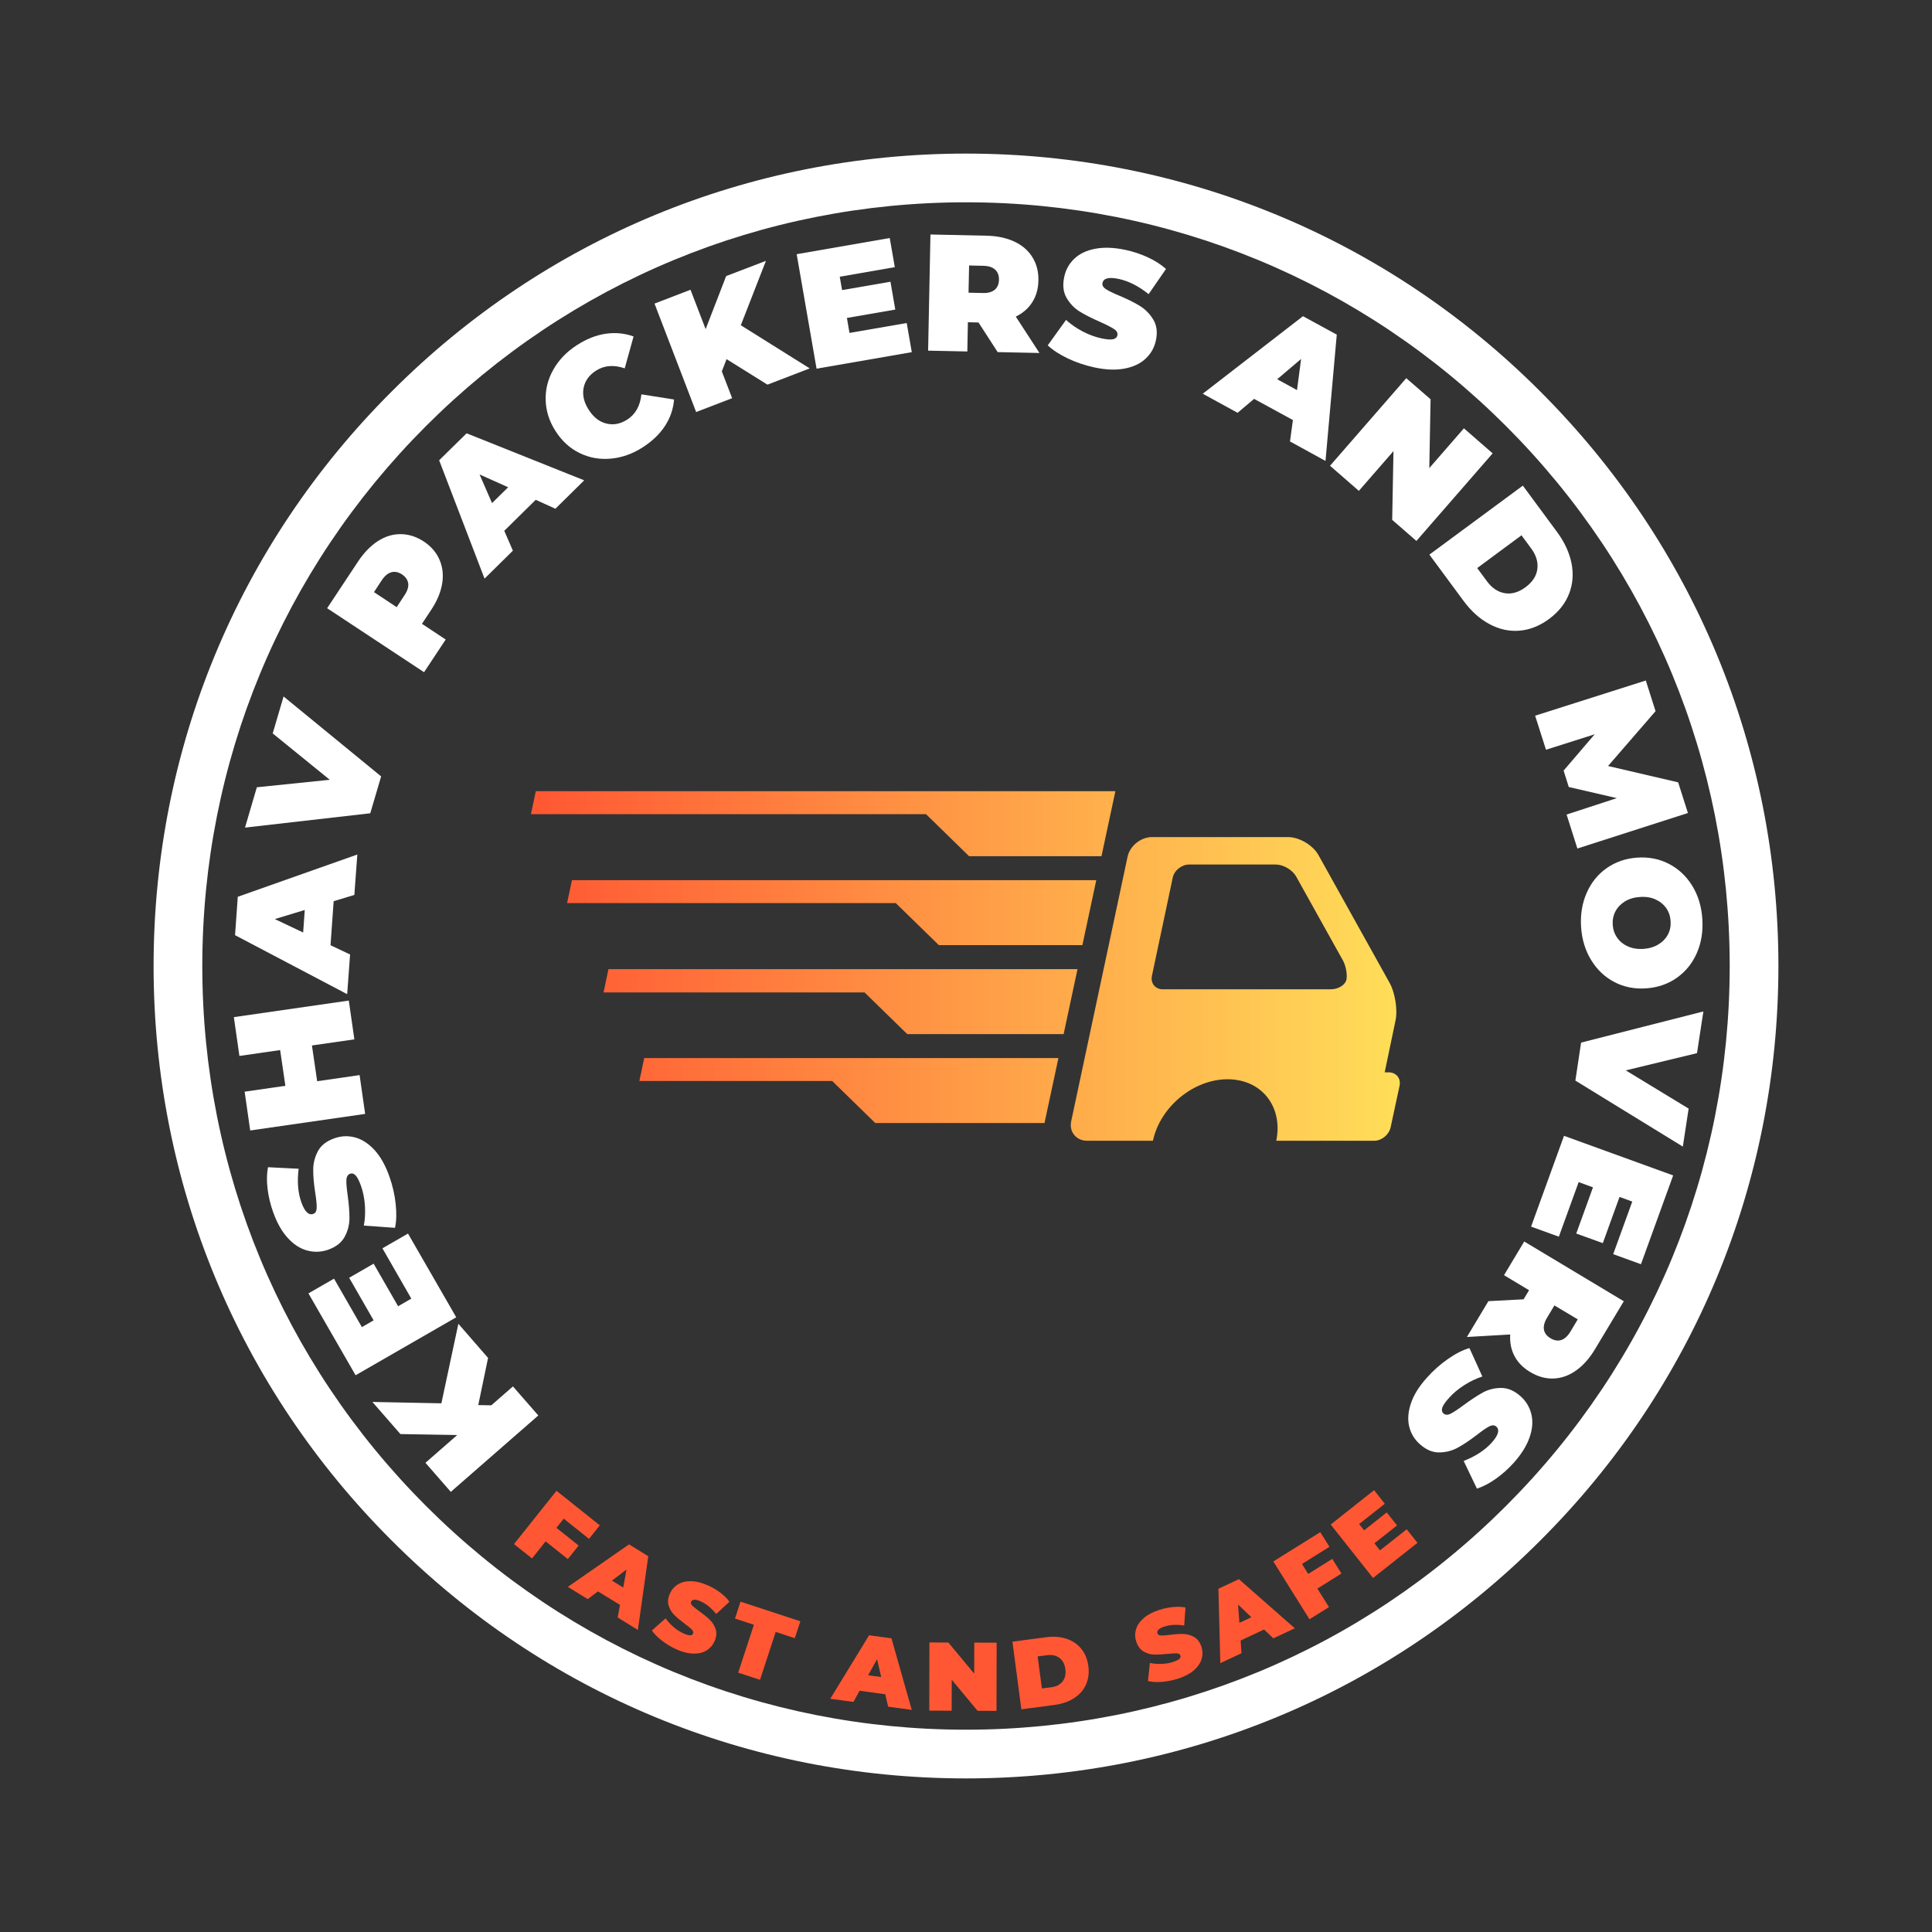 <svg xmlns="http://www.w3.org/2000/svg" xmlns:xlink="http://www.w3.org/1999/xlink" width="500" zoomAndPan="magnify" viewBox="0 0 375 375" height="500" preserveAspectRatio="xMidYMid meet" version="1.0"><rect x="0" y="0" width="375" height="375" fill="#333333" stroke="none"/><defs><g/><clipPath id="3cce82751e"><path d="M 29.812 29.812 L 345.188 29.812 L 345.188 345.188 L 29.812 345.188 Z M 29.812 29.812 " clip-rule="nonzero"/></clipPath><clipPath id="ef26a31156"><path d="M 187.5 345.188 C 145.398 345.188 105.758 328.801 76.008 298.992 C 46.199 269.242 29.812 229.602 29.812 187.5 C 29.812 145.398 46.199 105.758 76.008 76.008 C 105.758 46.199 145.398 29.812 187.5 29.812 C 229.602 29.812 269.242 46.199 298.992 76.008 C 328.801 105.82 345.188 145.398 345.188 187.5 C 345.188 229.602 328.801 269.242 298.992 298.992 C 269.242 328.801 229.602 345.188 187.5 345.188 Z M 187.5 39.266 C 147.922 39.266 110.672 54.707 82.691 82.691 C 54.707 110.672 39.266 147.922 39.266 187.5 C 39.266 227.078 54.707 264.328 82.691 292.309 C 110.672 320.293 147.922 335.734 187.5 335.734 C 227.078 335.734 264.328 320.293 292.309 292.309 C 320.293 264.328 335.734 227.078 335.734 187.5 C 335.734 147.922 320.293 110.672 292.309 82.691 C 264.328 54.707 227.078 39.266 187.5 39.266 Z M 187.5 39.266 " clip-rule="nonzero"/></clipPath><clipPath id="0a9f3f02aa"><path d="M 103.055 153.414 L 271.805 153.414 L 271.805 221.664 L 103.055 221.664 Z M 103.055 153.414 " clip-rule="nonzero"/></clipPath><clipPath id="91cd4d2483"><path d="M 269.508 208.137 L 268.766 208.137 L 270.855 198.156 C 271.328 196.066 270.789 192.762 269.777 190.871 L 255.883 165.918 C 254.805 164.027 252.176 162.477 250.016 162.477 L 223.578 162.477 C 221.418 162.477 219.262 164.23 218.855 166.32 L 207.93 217.578 C 207.457 219.672 208.875 221.422 211.035 221.422 L 223.781 221.422 C 225.195 214.812 231.672 209.484 238.281 209.484 C 244.891 209.484 249.07 214.812 247.723 221.422 L 262.09 221.422 C 262.223 221.422 262.289 221.422 262.426 221.422 C 262.492 221.422 262.629 221.422 262.695 221.422 L 266.742 221.422 C 268.16 221.422 269.574 220.277 269.91 218.859 L 271.664 210.699 C 271.934 209.285 270.992 208.137 269.508 208.137 Z M 261.348 190.129 C 261.145 191.141 259.797 192.02 258.312 192.02 L 225.668 192.02 C 224.254 192.02 223.309 190.871 223.578 189.457 L 227.625 170.367 C 227.895 168.953 229.379 167.805 230.793 167.805 L 247.656 167.805 C 249.07 167.805 250.824 168.816 251.566 170.098 L 260.469 186.082 C 261.211 187.23 261.547 189.051 261.348 190.129 Z M 125.043 205.371 L 205.438 205.371 L 202.738 217.984 L 169.895 217.984 L 161.531 209.824 L 124.098 209.824 Z M 209.145 188.105 L 206.449 200.719 L 176.098 200.719 L 167.801 192.625 L 117.152 192.625 L 118.098 188.105 Z M 173.871 175.293 L 110.07 175.293 L 111.016 170.84 L 212.785 170.84 L 210.09 183.453 L 182.234 183.453 Z M 179.738 158.027 L 103.055 158.027 L 104 153.574 L 216.496 153.574 L 213.797 166.188 L 188.102 166.188 Z M 179.738 158.027 " clip-rule="nonzero"/></clipPath><linearGradient x1="-0" gradientTransform="matrix(0.674, 0, 0, 0.674, 103.056, 103.195)" y1="125" x2="250.209" gradientUnits="userSpaceOnUse" y2="125" id="d490f787ca"><stop stop-opacity="1" stop-color="rgb(100%, 34.099%, 20%)" offset="0"/><stop stop-opacity="1" stop-color="rgb(100%, 34.306%, 20.058%)" offset="0.004"/><stop stop-opacity="1" stop-color="rgb(100%, 34.514%, 20.116%)" offset="0.008"/><stop stop-opacity="1" stop-color="rgb(100%, 34.72%, 20.174%)" offset="0.012"/><stop stop-opacity="1" stop-color="rgb(100%, 34.927%, 20.232%)" offset="0.016"/><stop stop-opacity="1" stop-color="rgb(100%, 35.135%, 20.29%)" offset="0.02"/><stop stop-opacity="1" stop-color="rgb(100%, 35.342%, 20.349%)" offset="0.023"/><stop stop-opacity="1" stop-color="rgb(100%, 35.55%, 20.407%)" offset="0.027"/><stop stop-opacity="1" stop-color="rgb(100%, 35.757%, 20.465%)" offset="0.031"/><stop stop-opacity="1" stop-color="rgb(100%, 35.963%, 20.523%)" offset="0.035"/><stop stop-opacity="1" stop-color="rgb(100%, 36.171%, 20.581%)" offset="0.039"/><stop stop-opacity="1" stop-color="rgb(100%, 36.378%, 20.639%)" offset="0.043"/><stop stop-opacity="1" stop-color="rgb(100%, 36.586%, 20.699%)" offset="0.047"/><stop stop-opacity="1" stop-color="rgb(100%, 36.792%, 20.757%)" offset="0.051"/><stop stop-opacity="1" stop-color="rgb(100%, 37%, 20.815%)" offset="0.055"/><stop stop-opacity="1" stop-color="rgb(100%, 37.207%, 20.872%)" offset="0.059"/><stop stop-opacity="1" stop-color="rgb(100%, 37.415%, 20.932%)" offset="0.062"/><stop stop-opacity="1" stop-color="rgb(100%, 37.622%, 20.99%)" offset="0.066"/><stop stop-opacity="1" stop-color="rgb(100%, 37.83%, 21.048%)" offset="0.07"/><stop stop-opacity="1" stop-color="rgb(100%, 38.036%, 21.106%)" offset="0.074"/><stop stop-opacity="1" stop-color="rgb(100%, 38.243%, 21.164%)" offset="0.078"/><stop stop-opacity="1" stop-color="rgb(100%, 38.451%, 21.222%)" offset="0.082"/><stop stop-opacity="1" stop-color="rgb(100%, 38.658%, 21.281%)" offset="0.086"/><stop stop-opacity="1" stop-color="rgb(100%, 38.864%, 21.339%)" offset="0.09"/><stop stop-opacity="1" stop-color="rgb(100%, 39.072%, 21.397%)" offset="0.094"/><stop stop-opacity="1" stop-color="rgb(100%, 39.279%, 21.455%)" offset="0.098"/><stop stop-opacity="1" stop-color="rgb(100%, 39.487%, 21.513%)" offset="0.102"/><stop stop-opacity="1" stop-color="rgb(100%, 39.693%, 21.571%)" offset="0.105"/><stop stop-opacity="1" stop-color="rgb(100%, 39.9%, 21.631%)" offset="0.109"/><stop stop-opacity="1" stop-color="rgb(100%, 40.108%, 21.689%)" offset="0.113"/><stop stop-opacity="1" stop-color="rgb(100%, 40.315%, 21.747%)" offset="0.117"/><stop stop-opacity="1" stop-color="rgb(100%, 40.523%, 21.805%)" offset="0.121"/><stop stop-opacity="1" stop-color="rgb(100%, 40.73%, 21.863%)" offset="0.125"/><stop stop-opacity="1" stop-color="rgb(100%, 40.936%, 21.921%)" offset="0.129"/><stop stop-opacity="1" stop-color="rgb(100%, 41.144%, 21.98%)" offset="0.133"/><stop stop-opacity="1" stop-color="rgb(100%, 41.351%, 22.038%)" offset="0.137"/><stop stop-opacity="1" stop-color="rgb(100%, 41.559%, 22.096%)" offset="0.141"/><stop stop-opacity="1" stop-color="rgb(100%, 41.765%, 22.154%)" offset="0.145"/><stop stop-opacity="1" stop-color="rgb(100%, 41.972%, 22.212%)" offset="0.148"/><stop stop-opacity="1" stop-color="rgb(100%, 42.18%, 22.27%)" offset="0.152"/><stop stop-opacity="1" stop-color="rgb(100%, 42.387%, 22.33%)" offset="0.156"/><stop stop-opacity="1" stop-color="rgb(100%, 42.595%, 22.388%)" offset="0.16"/><stop stop-opacity="1" stop-color="rgb(100%, 42.802%, 22.446%)" offset="0.164"/><stop stop-opacity="1" stop-color="rgb(100%, 43.008%, 22.504%)" offset="0.168"/><stop stop-opacity="1" stop-color="rgb(100%, 43.216%, 22.562%)" offset="0.172"/><stop stop-opacity="1" stop-color="rgb(100%, 43.423%, 22.62%)" offset="0.176"/><stop stop-opacity="1" stop-color="rgb(100%, 43.631%, 22.679%)" offset="0.18"/><stop stop-opacity="1" stop-color="rgb(100%, 43.837%, 22.737%)" offset="0.184"/><stop stop-opacity="1" stop-color="rgb(100%, 44.044%, 22.795%)" offset="0.188"/><stop stop-opacity="1" stop-color="rgb(100%, 44.252%, 22.853%)" offset="0.191"/><stop stop-opacity="1" stop-color="rgb(100%, 44.46%, 22.911%)" offset="0.195"/><stop stop-opacity="1" stop-color="rgb(100%, 44.667%, 22.969%)" offset="0.199"/><stop stop-opacity="1" stop-color="rgb(100%, 44.875%, 23.029%)" offset="0.203"/><stop stop-opacity="1" stop-color="rgb(100%, 45.081%, 23.087%)" offset="0.207"/><stop stop-opacity="1" stop-color="rgb(100%, 45.288%, 23.145%)" offset="0.211"/><stop stop-opacity="1" stop-color="rgb(100%, 45.496%, 23.203%)" offset="0.215"/><stop stop-opacity="1" stop-color="rgb(100%, 45.703%, 23.262%)" offset="0.219"/><stop stop-opacity="1" stop-color="rgb(100%, 45.909%, 23.32%)" offset="0.223"/><stop stop-opacity="1" stop-color="rgb(100%, 46.117%, 23.378%)" offset="0.227"/><stop stop-opacity="1" stop-color="rgb(100%, 46.324%, 23.436%)" offset="0.23"/><stop stop-opacity="1" stop-color="rgb(100%, 46.532%, 23.494%)" offset="0.234"/><stop stop-opacity="1" stop-color="rgb(100%, 46.738%, 23.552%)" offset="0.238"/><stop stop-opacity="1" stop-color="rgb(100%, 46.945%, 23.611%)" offset="0.242"/><stop stop-opacity="1" stop-color="rgb(100%, 47.153%, 23.669%)" offset="0.246"/><stop stop-opacity="1" stop-color="rgb(100%, 47.36%, 23.727%)" offset="0.25"/><stop stop-opacity="1" stop-color="rgb(100%, 47.568%, 23.785%)" offset="0.254"/><stop stop-opacity="1" stop-color="rgb(100%, 47.775%, 23.843%)" offset="0.258"/><stop stop-opacity="1" stop-color="rgb(100%, 47.981%, 23.901%)" offset="0.262"/><stop stop-opacity="1" stop-color="rgb(100%, 48.189%, 23.961%)" offset="0.266"/><stop stop-opacity="1" stop-color="rgb(100%, 48.396%, 24.019%)" offset="0.27"/><stop stop-opacity="1" stop-color="rgb(100%, 48.604%, 24.077%)" offset="0.273"/><stop stop-opacity="1" stop-color="rgb(100%, 48.81%, 24.135%)" offset="0.277"/><stop stop-opacity="1" stop-color="rgb(100%, 49.017%, 24.193%)" offset="0.281"/><stop stop-opacity="1" stop-color="rgb(100%, 49.225%, 24.251%)" offset="0.285"/><stop stop-opacity="1" stop-color="rgb(100%, 49.432%, 24.31%)" offset="0.289"/><stop stop-opacity="1" stop-color="rgb(100%, 49.64%, 24.368%)" offset="0.293"/><stop stop-opacity="1" stop-color="rgb(100%, 49.847%, 24.426%)" offset="0.297"/><stop stop-opacity="1" stop-color="rgb(100%, 50.053%, 24.484%)" offset="0.301"/><stop stop-opacity="1" stop-color="rgb(100%, 50.261%, 24.542%)" offset="0.305"/><stop stop-opacity="1" stop-color="rgb(100%, 50.468%, 24.6%)" offset="0.309"/><stop stop-opacity="1" stop-color="rgb(100%, 50.676%, 24.66%)" offset="0.312"/><stop stop-opacity="1" stop-color="rgb(100%, 50.882%, 24.718%)" offset="0.316"/><stop stop-opacity="1" stop-color="rgb(100%, 51.089%, 24.776%)" offset="0.32"/><stop stop-opacity="1" stop-color="rgb(100%, 51.297%, 24.834%)" offset="0.324"/><stop stop-opacity="1" stop-color="rgb(100%, 51.505%, 24.892%)" offset="0.328"/><stop stop-opacity="1" stop-color="rgb(100%, 51.712%, 24.95%)" offset="0.332"/><stop stop-opacity="1" stop-color="rgb(100%, 51.92%, 25.009%)" offset="0.336"/><stop stop-opacity="1" stop-color="rgb(100%, 52.126%, 25.067%)" offset="0.34"/><stop stop-opacity="1" stop-color="rgb(100%, 52.333%, 25.125%)" offset="0.344"/><stop stop-opacity="1" stop-color="rgb(100%, 52.541%, 25.183%)" offset="0.348"/><stop stop-opacity="1" stop-color="rgb(100%, 52.748%, 25.243%)" offset="0.352"/><stop stop-opacity="1" stop-color="rgb(100%, 52.954%, 25.301%)" offset="0.355"/><stop stop-opacity="1" stop-color="rgb(100%, 53.162%, 25.359%)" offset="0.359"/><stop stop-opacity="1" stop-color="rgb(100%, 53.369%, 25.417%)" offset="0.363"/><stop stop-opacity="1" stop-color="rgb(100%, 53.577%, 25.475%)" offset="0.367"/><stop stop-opacity="1" stop-color="rgb(100%, 53.783%, 25.533%)" offset="0.371"/><stop stop-opacity="1" stop-color="rgb(100%, 53.99%, 25.592%)" offset="0.375"/><stop stop-opacity="1" stop-color="rgb(100%, 54.198%, 25.65%)" offset="0.379"/><stop stop-opacity="1" stop-color="rgb(100%, 54.405%, 25.708%)" offset="0.383"/><stop stop-opacity="1" stop-color="rgb(100%, 54.613%, 25.766%)" offset="0.387"/><stop stop-opacity="1" stop-color="rgb(100%, 54.82%, 25.824%)" offset="0.391"/><stop stop-opacity="1" stop-color="rgb(100%, 55.026%, 25.882%)" offset="0.395"/><stop stop-opacity="1" stop-color="rgb(100%, 55.234%, 25.941%)" offset="0.398"/><stop stop-opacity="1" stop-color="rgb(100%, 55.441%, 25.999%)" offset="0.402"/><stop stop-opacity="1" stop-color="rgb(100%, 55.649%, 26.057%)" offset="0.406"/><stop stop-opacity="1" stop-color="rgb(100%, 55.855%, 26.115%)" offset="0.41"/><stop stop-opacity="1" stop-color="rgb(100%, 56.062%, 26.173%)" offset="0.414"/><stop stop-opacity="1" stop-color="rgb(100%, 56.27%, 26.231%)" offset="0.418"/><stop stop-opacity="1" stop-color="rgb(100%, 56.477%, 26.291%)" offset="0.422"/><stop stop-opacity="1" stop-color="rgb(100%, 56.685%, 26.349%)" offset="0.426"/><stop stop-opacity="1" stop-color="rgb(100%, 56.892%, 26.407%)" offset="0.43"/><stop stop-opacity="1" stop-color="rgb(100%, 57.098%, 26.465%)" offset="0.434"/><stop stop-opacity="1" stop-color="rgb(100%, 57.306%, 26.523%)" offset="0.438"/><stop stop-opacity="1" stop-color="rgb(100%, 57.513%, 26.581%)" offset="0.441"/><stop stop-opacity="1" stop-color="rgb(100%, 57.721%, 26.64%)" offset="0.445"/><stop stop-opacity="1" stop-color="rgb(100%, 57.927%, 26.698%)" offset="0.449"/><stop stop-opacity="1" stop-color="rgb(100%, 58.134%, 26.756%)" offset="0.453"/><stop stop-opacity="1" stop-color="rgb(100%, 58.342%, 26.814%)" offset="0.457"/><stop stop-opacity="1" stop-color="rgb(100%, 58.55%, 26.872%)" offset="0.461"/><stop stop-opacity="1" stop-color="rgb(100%, 58.755%, 26.93%)" offset="0.465"/><stop stop-opacity="1" stop-color="rgb(100%, 58.963%, 26.99%)" offset="0.469"/><stop stop-opacity="1" stop-color="rgb(100%, 59.171%, 27.048%)" offset="0.473"/><stop stop-opacity="1" stop-color="rgb(100%, 59.378%, 27.106%)" offset="0.477"/><stop stop-opacity="1" stop-color="rgb(100%, 59.586%, 27.164%)" offset="0.48"/><stop stop-opacity="1" stop-color="rgb(100%, 59.793%, 27.223%)" offset="0.484"/><stop stop-opacity="1" stop-color="rgb(100%, 59.999%, 27.281%)" offset="0.488"/><stop stop-opacity="1" stop-color="rgb(100%, 60.207%, 27.339%)" offset="0.492"/><stop stop-opacity="1" stop-color="rgb(100%, 60.414%, 27.397%)" offset="0.496"/><stop stop-opacity="1" stop-color="rgb(100%, 60.622%, 27.455%)" offset="0.5"/><stop stop-opacity="1" stop-color="rgb(100%, 60.828%, 27.513%)" offset="0.504"/><stop stop-opacity="1" stop-color="rgb(100%, 61.035%, 27.573%)" offset="0.508"/><stop stop-opacity="1" stop-color="rgb(100%, 61.243%, 27.631%)" offset="0.512"/><stop stop-opacity="1" stop-color="rgb(100%, 61.45%, 27.689%)" offset="0.516"/><stop stop-opacity="1" stop-color="rgb(100%, 61.658%, 27.747%)" offset="0.52"/><stop stop-opacity="1" stop-color="rgb(100%, 61.865%, 27.805%)" offset="0.523"/><stop stop-opacity="1" stop-color="rgb(100%, 62.071%, 27.863%)" offset="0.527"/><stop stop-opacity="1" stop-color="rgb(100%, 62.279%, 27.922%)" offset="0.531"/><stop stop-opacity="1" stop-color="rgb(100%, 62.486%, 27.98%)" offset="0.535"/><stop stop-opacity="1" stop-color="rgb(100%, 62.694%, 28.038%)" offset="0.539"/><stop stop-opacity="1" stop-color="rgb(100%, 62.9%, 28.096%)" offset="0.543"/><stop stop-opacity="1" stop-color="rgb(100%, 63.107%, 28.154%)" offset="0.547"/><stop stop-opacity="1" stop-color="rgb(100%, 63.315%, 28.212%)" offset="0.551"/><stop stop-opacity="1" stop-color="rgb(100%, 63.522%, 28.271%)" offset="0.555"/><stop stop-opacity="1" stop-color="rgb(100%, 63.73%, 28.329%)" offset="0.559"/><stop stop-opacity="1" stop-color="rgb(100%, 63.937%, 28.387%)" offset="0.562"/><stop stop-opacity="1" stop-color="rgb(100%, 64.143%, 28.445%)" offset="0.566"/><stop stop-opacity="1" stop-color="rgb(100%, 64.351%, 28.503%)" offset="0.57"/><stop stop-opacity="1" stop-color="rgb(100%, 64.558%, 28.561%)" offset="0.574"/><stop stop-opacity="1" stop-color="rgb(100%, 64.766%, 28.621%)" offset="0.578"/><stop stop-opacity="1" stop-color="rgb(100%, 64.972%, 28.679%)" offset="0.582"/><stop stop-opacity="1" stop-color="rgb(100%, 65.179%, 28.737%)" offset="0.586"/><stop stop-opacity="1" stop-color="rgb(100%, 65.387%, 28.795%)" offset="0.59"/><stop stop-opacity="1" stop-color="rgb(100%, 65.594%, 28.853%)" offset="0.594"/><stop stop-opacity="1" stop-color="rgb(100%, 65.8%, 28.911%)" offset="0.598"/><stop stop-opacity="1" stop-color="rgb(100%, 66.008%, 28.97%)" offset="0.602"/><stop stop-opacity="1" stop-color="rgb(100%, 66.216%, 29.028%)" offset="0.605"/><stop stop-opacity="1" stop-color="rgb(100%, 66.423%, 29.086%)" offset="0.609"/><stop stop-opacity="1" stop-color="rgb(100%, 66.631%, 29.144%)" offset="0.613"/><stop stop-opacity="1" stop-color="rgb(100%, 66.838%, 29.202%)" offset="0.617"/><stop stop-opacity="1" stop-color="rgb(100%, 67.044%, 29.26%)" offset="0.621"/><stop stop-opacity="1" stop-color="rgb(100%, 67.252%, 29.32%)" offset="0.625"/><stop stop-opacity="1" stop-color="rgb(100%, 67.459%, 29.378%)" offset="0.629"/><stop stop-opacity="1" stop-color="rgb(100%, 67.667%, 29.436%)" offset="0.633"/><stop stop-opacity="1" stop-color="rgb(100%, 67.873%, 29.494%)" offset="0.637"/><stop stop-opacity="1" stop-color="rgb(100%, 68.08%, 29.553%)" offset="0.641"/><stop stop-opacity="1" stop-color="rgb(100%, 68.288%, 29.611%)" offset="0.645"/><stop stop-opacity="1" stop-color="rgb(100%, 68.495%, 29.669%)" offset="0.648"/><stop stop-opacity="1" stop-color="rgb(100%, 68.703%, 29.727%)" offset="0.652"/><stop stop-opacity="1" stop-color="rgb(100%, 68.91%, 29.785%)" offset="0.656"/><stop stop-opacity="1" stop-color="rgb(100%, 69.116%, 29.843%)" offset="0.66"/><stop stop-opacity="1" stop-color="rgb(100%, 69.324%, 29.903%)" offset="0.664"/><stop stop-opacity="1" stop-color="rgb(100%, 69.531%, 29.961%)" offset="0.668"/><stop stop-opacity="1" stop-color="rgb(100%, 69.739%, 30.019%)" offset="0.672"/><stop stop-opacity="1" stop-color="rgb(100%, 69.945%, 30.077%)" offset="0.676"/><stop stop-opacity="1" stop-color="rgb(100%, 70.152%, 30.135%)" offset="0.68"/><stop stop-opacity="1" stop-color="rgb(100%, 70.36%, 30.193%)" offset="0.684"/><stop stop-opacity="1" stop-color="rgb(100%, 70.567%, 30.252%)" offset="0.688"/><stop stop-opacity="1" stop-color="rgb(100%, 70.773%, 30.31%)" offset="0.691"/><stop stop-opacity="1" stop-color="rgb(100%, 70.981%, 30.368%)" offset="0.695"/><stop stop-opacity="1" stop-color="rgb(100%, 71.188%, 30.426%)" offset="0.699"/><stop stop-opacity="1" stop-color="rgb(100%, 71.396%, 30.484%)" offset="0.703"/><stop stop-opacity="1" stop-color="rgb(100%, 71.603%, 30.542%)" offset="0.707"/><stop stop-opacity="1" stop-color="rgb(100%, 71.811%, 30.602%)" offset="0.711"/><stop stop-opacity="1" stop-color="rgb(100%, 72.017%, 30.659%)" offset="0.715"/><stop stop-opacity="1" stop-color="rgb(100%, 72.224%, 30.717%)" offset="0.719"/><stop stop-opacity="1" stop-color="rgb(100%, 72.432%, 30.775%)" offset="0.723"/><stop stop-opacity="1" stop-color="rgb(100%, 72.639%, 30.833%)" offset="0.727"/><stop stop-opacity="1" stop-color="rgb(100%, 72.845%, 30.891%)" offset="0.73"/><stop stop-opacity="1" stop-color="rgb(100%, 73.053%, 30.951%)" offset="0.734"/><stop stop-opacity="1" stop-color="rgb(100%, 73.26%, 31.009%)" offset="0.738"/><stop stop-opacity="1" stop-color="rgb(100%, 73.468%, 31.067%)" offset="0.742"/><stop stop-opacity="1" stop-color="rgb(100%, 73.676%, 31.125%)" offset="0.746"/><stop stop-opacity="1" stop-color="rgb(100%, 73.883%, 31.183%)" offset="0.75"/><stop stop-opacity="1" stop-color="rgb(100%, 74.089%, 31.241%)" offset="0.754"/><stop stop-opacity="1" stop-color="rgb(100%, 74.297%, 31.3%)" offset="0.758"/><stop stop-opacity="1" stop-color="rgb(100%, 74.504%, 31.358%)" offset="0.762"/><stop stop-opacity="1" stop-color="rgb(100%, 74.712%, 31.416%)" offset="0.766"/><stop stop-opacity="1" stop-color="rgb(100%, 74.918%, 31.474%)" offset="0.77"/><stop stop-opacity="1" stop-color="rgb(100%, 75.125%, 31.534%)" offset="0.773"/><stop stop-opacity="1" stop-color="rgb(100%, 75.333%, 31.592%)" offset="0.777"/><stop stop-opacity="1" stop-color="rgb(100%, 75.54%, 31.65%)" offset="0.781"/><stop stop-opacity="1" stop-color="rgb(100%, 75.748%, 31.708%)" offset="0.785"/><stop stop-opacity="1" stop-color="rgb(100%, 75.955%, 31.766%)" offset="0.789"/><stop stop-opacity="1" stop-color="rgb(100%, 76.161%, 31.824%)" offset="0.793"/><stop stop-opacity="1" stop-color="rgb(100%, 76.369%, 31.883%)" offset="0.797"/><stop stop-opacity="1" stop-color="rgb(100%, 76.576%, 31.941%)" offset="0.801"/><stop stop-opacity="1" stop-color="rgb(100%, 76.784%, 31.999%)" offset="0.805"/><stop stop-opacity="1" stop-color="rgb(100%, 76.99%, 32.057%)" offset="0.809"/><stop stop-opacity="1" stop-color="rgb(100%, 77.197%, 32.115%)" offset="0.812"/><stop stop-opacity="1" stop-color="rgb(100%, 77.405%, 32.173%)" offset="0.816"/><stop stop-opacity="1" stop-color="rgb(100%, 77.612%, 32.233%)" offset="0.82"/><stop stop-opacity="1" stop-color="rgb(100%, 77.818%, 32.291%)" offset="0.824"/><stop stop-opacity="1" stop-color="rgb(100%, 78.026%, 32.349%)" offset="0.828"/><stop stop-opacity="1" stop-color="rgb(100%, 78.233%, 32.407%)" offset="0.832"/><stop stop-opacity="1" stop-color="rgb(100%, 78.441%, 32.465%)" offset="0.836"/><stop stop-opacity="1" stop-color="rgb(100%, 78.648%, 32.523%)" offset="0.84"/><stop stop-opacity="1" stop-color="rgb(100%, 78.856%, 32.582%)" offset="0.844"/><stop stop-opacity="1" stop-color="rgb(100%, 79.062%, 32.64%)" offset="0.848"/><stop stop-opacity="1" stop-color="rgb(100%, 79.269%, 32.698%)" offset="0.852"/><stop stop-opacity="1" stop-color="rgb(100%, 79.477%, 32.756%)" offset="0.855"/><stop stop-opacity="1" stop-color="rgb(100%, 79.684%, 32.814%)" offset="0.859"/><stop stop-opacity="1" stop-color="rgb(100%, 79.89%, 32.872%)" offset="0.863"/><stop stop-opacity="1" stop-color="rgb(100%, 80.098%, 32.932%)" offset="0.867"/><stop stop-opacity="1" stop-color="rgb(100%, 80.305%, 32.99%)" offset="0.871"/><stop stop-opacity="1" stop-color="rgb(100%, 80.513%, 33.047%)" offset="0.875"/><stop stop-opacity="1" stop-color="rgb(100%, 80.721%, 33.105%)" offset="0.879"/><stop stop-opacity="1" stop-color="rgb(100%, 80.928%, 33.163%)" offset="0.883"/><stop stop-opacity="1" stop-color="rgb(100%, 81.134%, 33.221%)" offset="0.887"/><stop stop-opacity="1" stop-color="rgb(100%, 81.342%, 33.281%)" offset="0.891"/><stop stop-opacity="1" stop-color="rgb(100%, 81.549%, 33.339%)" offset="0.895"/><stop stop-opacity="1" stop-color="rgb(100%, 81.757%, 33.397%)" offset="0.898"/><stop stop-opacity="1" stop-color="rgb(100%, 81.963%, 33.455%)" offset="0.902"/><stop stop-opacity="1" stop-color="rgb(100%, 82.17%, 33.514%)" offset="0.906"/><stop stop-opacity="1" stop-color="rgb(100%, 82.378%, 33.572%)" offset="0.91"/><stop stop-opacity="1" stop-color="rgb(100%, 82.585%, 33.63%)" offset="0.914"/><stop stop-opacity="1" stop-color="rgb(100%, 82.793%, 33.688%)" offset="0.918"/><stop stop-opacity="1" stop-color="rgb(100%, 83%, 33.746%)" offset="0.922"/><stop stop-opacity="1" stop-color="rgb(100%, 83.206%, 33.804%)" offset="0.926"/><stop stop-opacity="1" stop-color="rgb(100%, 83.414%, 33.864%)" offset="0.93"/><stop stop-opacity="1" stop-color="rgb(100%, 83.621%, 33.922%)" offset="0.934"/><stop stop-opacity="1" stop-color="rgb(100%, 83.829%, 33.98%)" offset="0.938"/><stop stop-opacity="1" stop-color="rgb(100%, 84.035%, 34.038%)" offset="0.941"/><stop stop-opacity="1" stop-color="rgb(100%, 84.242%, 34.096%)" offset="0.945"/><stop stop-opacity="1" stop-color="rgb(100%, 84.45%, 34.154%)" offset="0.949"/><stop stop-opacity="1" stop-color="rgb(100%, 84.657%, 34.213%)" offset="0.953"/><stop stop-opacity="1" stop-color="rgb(100%, 84.863%, 34.271%)" offset="0.957"/><stop stop-opacity="1" stop-color="rgb(100%, 85.071%, 34.329%)" offset="0.961"/><stop stop-opacity="1" stop-color="rgb(100%, 85.278%, 34.387%)" offset="0.965"/><stop stop-opacity="1" stop-color="rgb(100%, 85.486%, 34.445%)" offset="0.969"/><stop stop-opacity="1" stop-color="rgb(100%, 85.693%, 34.503%)" offset="0.973"/><stop stop-opacity="1" stop-color="rgb(100%, 85.901%, 34.563%)" offset="0.977"/><stop stop-opacity="1" stop-color="rgb(100%, 86.107%, 34.621%)" offset="0.98"/><stop stop-opacity="1" stop-color="rgb(100%, 86.314%, 34.679%)" offset="0.984"/><stop stop-opacity="1" stop-color="rgb(100%, 86.522%, 34.737%)" offset="0.988"/><stop stop-opacity="1" stop-color="rgb(100%, 86.729%, 34.795%)" offset="0.992"/><stop stop-opacity="1" stop-color="rgb(100%, 86.914%, 34.846%)" offset="1"/></linearGradient></defs><g clip-path="url(#3cce82751e)"><g clip-path="url(#ef26a31156)"><path fill="#ffffff" d="M 29.812 29.812 L 345.188 29.812 L 345.188 345.188 L 29.812 345.188 Z M 29.812 29.812 " fill-opacity="1" fill-rule="nonzero"/></g></g><g clip-path="url(#0a9f3f02aa)"><g clip-path="url(#91cd4d2483)"><path fill="url(#d490f787ca)" d="M 103.055 153.574 L 103.055 221.422 L 271.805 221.422 L 271.805 153.574 Z M 103.055 153.574 " fill-rule="nonzero"/></g></g><g fill="#ffffff" fill-opacity="1"><g transform="translate(105.688, 276.117)"><g><path d="M -12.859 -3.391 L -10.328 -3.344 L -6.125 -7.016 L -1.203 -1.375 L -18.188 13.453 L -23.109 7.812 L -16.938 2.422 L -27.969 2.234 L -33.406 -4 L -20.016 -3.734 L -16.719 -19.172 L -10.953 -12.547 Z M -12.859 -3.391 "/></g></g></g><g fill="#ffffff" fill-opacity="1"><g transform="translate(89.46, 257.263)"><g><path d="M -15.234 -14.969 L -10.266 -17.828 L -0.906 -1.578 L -20.438 9.672 L -29.594 -6.219 L -24.625 -9.078 L -19.219 0.328 L -16.938 -0.984 L -21.688 -9.25 L -16.938 -11.984 L -12.188 -3.719 L -9.625 -5.203 Z M -15.234 -14.969 "/></g></g></g><g fill="#ffffff" fill-opacity="1"><g transform="translate(78.499, 238.119)"><g><path d="M -2.938 -9.812 C -2.312 -8.062 -1.898 -6.281 -1.703 -4.469 C -1.504 -2.656 -1.547 -1.098 -1.828 0.203 L -7.875 -0.234 C -7.645 -1.461 -7.578 -2.766 -7.672 -4.141 C -7.766 -5.523 -8.02 -6.797 -8.438 -7.953 C -8.789 -8.941 -9.133 -9.613 -9.469 -9.969 C -9.801 -10.32 -10.16 -10.43 -10.547 -10.297 C -10.992 -10.129 -11.234 -9.727 -11.266 -9.094 C -11.297 -8.469 -11.211 -7.469 -11.016 -6.094 C -10.773 -4.344 -10.66 -2.848 -10.672 -1.609 C -10.68 -0.379 -10.988 0.801 -11.594 1.938 C -12.207 3.07 -13.281 3.91 -14.812 4.453 C -16.145 4.922 -17.492 4.973 -18.859 4.609 C -20.223 4.254 -21.484 3.441 -22.641 2.172 C -23.797 0.91 -24.75 -0.773 -25.5 -2.891 C -26.02 -4.359 -26.375 -5.848 -26.562 -7.359 C -26.75 -8.879 -26.723 -10.281 -26.484 -11.562 L -20.531 -11.266 C -20.844 -8.805 -20.672 -6.645 -20.016 -4.781 C -19.359 -2.938 -18.586 -2.176 -17.703 -2.5 C -17.273 -2.645 -17.051 -3.031 -17.031 -3.656 C -17.008 -4.281 -17.102 -5.266 -17.312 -6.609 C -17.582 -8.328 -17.711 -9.812 -17.703 -11.062 C -17.703 -12.312 -17.406 -13.504 -16.812 -14.641 C -16.219 -15.785 -15.148 -16.629 -13.609 -17.172 C -12.273 -17.648 -10.93 -17.707 -9.578 -17.344 C -8.234 -16.977 -6.977 -16.164 -5.812 -14.906 C -4.656 -13.645 -3.695 -11.945 -2.938 -9.812 Z M -2.938 -9.812 "/></g></g></g><g fill="#ffffff" fill-opacity="1"><g transform="translate(71.141, 218.02)"><g><path d="M -25.75 -20.594 L -3.438 -23.812 L -2.359 -16.281 L -10.594 -15.094 L -9.578 -8.156 L -1.344 -9.344 L -0.266 -1.812 L -22.578 1.406 L -23.656 -6.125 L -15.75 -7.266 L -16.766 -14.203 L -24.672 -13.062 Z M -25.75 -20.594 "/></g></g></g><g fill="#ffffff" fill-opacity="1"><g transform="translate(67.435, 192.36)"><g><path d="M -2.672 -17.438 L -3.281 -8.891 L 0.516 -7.094 L -0.047 0.609 L -21.812 -10.844 L -21.281 -18.297 L 1.922 -26.5 L 1.344 -18.656 Z M -8.281 -15.734 L -14.094 -13.969 L -8.594 -11.359 Z M -8.281 -15.734 "/></g></g></g><g fill="#ffffff" fill-opacity="1"><g transform="translate(69.353, 166.418)"><g><path d="M -14.312 -31.234 L 4.625 -15.719 L 2.516 -8.562 L -21.797 -5.781 L -19.5 -13.609 L -5.344 -15.062 L -16.422 -24.062 Z M -14.312 -31.234 "/></g></g></g><g fill="#ffffff" fill-opacity="1"><g transform="translate(77.295, 141.683)"><g/></g></g><g fill="#ffffff" fill-opacity="1"><g transform="translate(81.309, 132.007)"><g><path d="M -11.812 -23.016 C -10.664 -24.742 -9.379 -26.066 -7.953 -26.984 C -6.535 -27.898 -5.055 -28.348 -3.516 -28.328 C -1.973 -28.316 -0.488 -27.844 0.938 -26.906 C 2.375 -25.957 3.395 -24.773 4 -23.359 C 4.613 -21.953 4.785 -20.41 4.516 -18.734 C 4.242 -17.066 3.535 -15.367 2.391 -13.641 L 0.594 -10.922 L 5.203 -7.875 L 1 -1.531 L -17.812 -13.953 Z M -2.797 -16.469 C -2.223 -17.32 -1.984 -18.094 -2.078 -18.781 C -2.18 -19.469 -2.582 -20.047 -3.281 -20.516 C -3.977 -20.973 -4.66 -21.113 -5.328 -20.938 C -6.004 -20.758 -6.629 -20.242 -7.203 -19.391 L -8.719 -17.078 L -4.312 -14.156 Z M -2.797 -16.469 "/></g></g></g><g fill="#ffffff" fill-opacity="1"><g transform="translate(94.488, 111.887)"><g><path d="M 9.5 -14.875 L 3.391 -8.859 L 5.062 -5 L -0.438 0.422 L -9.25 -22.547 L -3.922 -27.781 L 18.906 -18.656 L 13.312 -13.141 Z M 4.141 -17.312 L -1.406 -19.797 L 1.016 -14.234 Z M 4.141 -17.312 "/></g></g></g><g fill="#ffffff" fill-opacity="1"><g transform="translate(113.117, 93.667)"><g><path d="M 11.641 -6.844 C 9.641 -5.562 7.562 -4.828 5.406 -4.641 C 3.258 -4.453 1.25 -4.816 -0.625 -5.734 C -2.5 -6.648 -4.051 -8.066 -5.281 -9.984 C -6.508 -11.898 -7.148 -13.906 -7.203 -16 C -7.266 -18.102 -6.758 -20.094 -5.688 -21.969 C -4.625 -23.844 -3.094 -25.422 -1.094 -26.703 C 0.75 -27.891 2.602 -28.617 4.469 -28.891 C 6.344 -29.16 8.141 -28.984 9.859 -28.359 L 8.141 -22.172 C 6.016 -22.898 4.156 -22.75 2.562 -21.719 C 1.227 -20.863 0.426 -19.742 0.156 -18.359 C -0.102 -16.984 0.227 -15.57 1.156 -14.125 C 2.082 -12.676 3.227 -11.785 4.594 -11.453 C 5.957 -11.117 7.305 -11.379 8.641 -12.234 C 10.234 -13.266 11.145 -14.895 11.375 -17.125 L 17.719 -16.125 C 17.57 -14.281 16.984 -12.566 15.953 -10.984 C 14.922 -9.41 13.484 -8.031 11.641 -6.844 Z M 11.641 -6.844 "/></g></g></g><g fill="#ffffff" fill-opacity="1"><g transform="translate(133.417, 80.631)"><g><path d="M 7.609 -10.922 L 6.688 -8.547 L 8.688 -3.344 L 1.703 -0.656 L -6.375 -21.703 L 0.609 -24.391 L 3.547 -16.75 L 7.531 -27.047 L 15.25 -30 L 10.375 -17.5 L 23.75 -9.125 L 15.547 -5.969 Z M 7.609 -10.922 "/></g></g></g><g fill="#ffffff" fill-opacity="1"><g transform="translate(156.697, 71.87)"><g><path d="M 19.297 -9.172 L 20.281 -3.516 L 1.797 -0.312 L -2.062 -22.531 L 16 -25.672 L 16.984 -20.016 L 6.297 -18.156 L 6.75 -15.562 L 16.141 -17.188 L 17.078 -11.781 L 7.688 -10.156 L 8.188 -7.25 Z M 19.297 -9.172 "/></g></g></g><g fill="#ffffff" fill-opacity="1"><g transform="translate(178.319, 68.031)"><g><path d="M 11.609 -5.438 L 9.547 -5.484 L 9.438 0.188 L 1.828 0.031 L 2.281 -22.516 L 13.141 -22.281 C 15.223 -22.238 17.031 -21.859 18.562 -21.141 C 20.102 -20.422 21.273 -19.406 22.078 -18.094 C 22.891 -16.789 23.273 -15.285 23.234 -13.578 C 23.203 -11.961 22.805 -10.562 22.047 -9.375 C 21.297 -8.188 20.227 -7.254 18.844 -6.578 L 23.438 0.484 L 15.328 0.312 Z M 15.578 -13.734 C 15.598 -14.566 15.352 -15.219 14.844 -15.688 C 14.344 -16.164 13.578 -16.414 12.547 -16.438 L 9.781 -16.5 L 9.672 -11.219 L 12.438 -11.156 C 13.469 -11.133 14.242 -11.348 14.766 -11.797 C 15.297 -12.242 15.566 -12.891 15.578 -13.734 Z M 15.578 -13.734 "/></g></g></g><g fill="#ffffff" fill-opacity="1"><g transform="translate(202.586, 68.688)"><g><path d="M 9.906 2.641 C 8.07 2.254 6.332 1.672 4.688 0.891 C 3.051 0.109 1.75 -0.738 0.781 -1.656 L 4.328 -6.594 C 5.254 -5.75 6.328 -5.004 7.547 -4.359 C 8.773 -3.723 9.988 -3.273 11.188 -3.016 C 12.219 -2.797 12.973 -2.738 13.453 -2.844 C 13.93 -2.945 14.211 -3.195 14.297 -3.594 C 14.398 -4.062 14.188 -4.469 13.656 -4.812 C 13.133 -5.164 12.242 -5.625 10.984 -6.188 C 9.348 -6.906 8.004 -7.586 6.953 -8.234 C 5.91 -8.891 5.066 -9.773 4.422 -10.891 C 3.785 -12.016 3.641 -13.367 3.984 -14.953 C 4.273 -16.336 4.93 -17.516 5.953 -18.484 C 6.984 -19.453 8.336 -20.094 10.016 -20.406 C 11.703 -20.727 13.645 -20.656 15.844 -20.188 C 17.363 -19.863 18.812 -19.383 20.188 -18.75 C 21.57 -18.113 22.754 -17.359 23.734 -16.484 L 20.359 -11.594 C 18.43 -13.145 16.5 -14.129 14.562 -14.547 C 12.656 -14.953 11.602 -14.691 11.406 -13.766 C 11.312 -13.328 11.523 -12.93 12.047 -12.578 C 12.566 -12.234 13.453 -11.801 14.703 -11.281 C 16.305 -10.613 17.641 -9.945 18.703 -9.281 C 19.766 -8.613 20.625 -7.727 21.281 -6.625 C 21.945 -5.531 22.109 -4.18 21.766 -2.578 C 21.461 -1.191 20.801 -0.023 19.781 0.922 C 18.77 1.879 17.422 2.52 15.734 2.844 C 14.055 3.176 12.113 3.109 9.906 2.641 Z M 9.906 2.641 "/></g></g></g><g fill="#ffffff" fill-opacity="1"><g transform="translate(224.013, 73.728)"><g/></g></g><g fill="#ffffff" fill-opacity="1"><g transform="translate(233.982, 76.718)"><g><path d="M 16.969 4.812 L 9.438 0.703 L 6.234 3.406 L -0.531 -0.297 L 18.922 -15.344 L 25.484 -11.766 L 23.297 12.75 L 16.406 8.969 Z M 17.766 -1 L 18.562 -7.047 L 13.922 -3.109 Z M 17.766 -1 "/></g></g></g><g fill="#ffffff" fill-opacity="1"><g transform="translate(256.784, 89.2)"><g><path d="M 32.938 -1.203 L 18.141 15.797 L 13.438 11.703 L 13.688 -1.641 L 6.969 6.078 L 1.375 1.203 L 16.172 -15.797 L 20.891 -11.703 L 20.641 1.656 L 27.359 -6.062 Z M 32.938 -1.203 "/></g></g></g><g fill="#ffffff" fill-opacity="1"><g transform="translate(276.35, 106.183)"><g><path d="M 19.234 -11.922 L 25.844 -2.969 C 27.332 -0.945 28.281 1.102 28.688 3.188 C 29.094 5.281 28.926 7.254 28.188 9.109 C 27.457 10.973 26.164 12.594 24.312 13.969 C 22.469 15.32 20.547 16.078 18.547 16.234 C 16.555 16.391 14.625 15.961 12.75 14.953 C 10.875 13.953 9.191 12.441 7.703 10.422 L 1.094 1.469 Z M 12.266 6.641 C 13.234 7.953 14.383 8.723 15.719 8.953 C 17.051 9.18 18.395 8.797 19.75 7.797 C 21.113 6.785 21.879 5.609 22.047 4.266 C 22.223 2.922 21.828 1.594 20.859 0.281 L 18.969 -2.281 L 10.375 4.078 Z M 12.266 6.641 "/></g></g></g><g fill="#ffffff" fill-opacity="1"><g transform="translate(291.938, 128.484)"><g/></g></g><g fill="#ffffff" fill-opacity="1"><g transform="translate(297.419, 137.165)"><g><path d="M 6.656 20.938 L 16.406 17.75 L 7.078 15.594 L 6.078 12.406 L 12.109 5.359 L 2.656 8.359 L 0.547 1.75 L 22.031 -5.078 L 23.922 0.875 L 14.703 11.516 L 28.312 14.688 L 30.203 20.641 L 8.75 27.531 Z M 6.656 20.938 "/></g></g></g><g fill="#ffffff" fill-opacity="1"><g transform="translate(306.481, 166.293)"><g><path d="M 0.406 13.656 C 0.25 11.238 0.609 9.031 1.484 7.031 C 2.359 5.031 3.648 3.426 5.359 2.219 C 7.078 1.008 9.055 0.328 11.297 0.172 C 13.555 0.016 15.613 0.422 17.469 1.391 C 19.332 2.359 20.836 3.773 21.984 5.641 C 23.129 7.504 23.781 9.645 23.938 12.062 C 24.102 14.477 23.75 16.688 22.875 18.688 C 22 20.688 20.703 22.289 18.984 23.5 C 17.273 24.707 15.289 25.391 13.031 25.547 C 10.789 25.703 8.738 25.297 6.875 24.328 C 5.02 23.359 3.52 21.941 2.375 20.078 C 1.227 18.211 0.57 16.07 0.406 13.656 Z M 6.547 13.234 C 6.617 14.18 6.91 15.016 7.422 15.734 C 7.93 16.461 8.625 17.02 9.5 17.406 C 10.375 17.801 11.375 17.961 12.5 17.891 C 13.645 17.805 14.625 17.508 15.438 17 C 16.258 16.5 16.875 15.852 17.281 15.062 C 17.688 14.281 17.852 13.414 17.781 12.469 C 17.719 11.52 17.43 10.68 16.922 9.953 C 16.41 9.234 15.719 8.676 14.844 8.281 C 13.969 7.883 12.957 7.727 11.812 7.812 C 10.688 7.883 9.711 8.176 8.891 8.688 C 8.078 9.195 7.469 9.844 7.062 10.625 C 6.656 11.414 6.484 12.285 6.547 13.234 Z M 6.547 13.234 "/></g></g></g><g fill="#ffffff" fill-opacity="1"><g transform="translate(308.232, 193.54)"><g><path d="M 18.406 29.016 L -2.453 16.203 L -1.344 8.828 L 22.391 2.781 L 21.156 10.875 L 7.328 14.219 L 19.531 21.641 Z M 18.406 29.016 "/></g></g></g><g fill="#ffffff" fill-opacity="1"><g transform="translate(304.198, 218.743)"><g><path d="M -1.625 21.297 L -7.016 19.344 L -0.625 1.719 L 20.562 9.406 L 14.312 26.641 L 8.922 24.688 L 12.625 14.484 L 10.156 13.578 L 6.906 22.547 L 1.75 20.688 L 5 11.719 L 2.219 10.703 Z M -1.625 21.297 "/></g></g></g><g fill="#ffffff" fill-opacity="1"><g transform="translate(296.789, 239.414)"><g><path d="M -1.062 12.781 L 0 11.016 L -4.859 8.094 L -0.938 1.562 L 18.391 13.156 L 12.797 22.469 C 11.723 24.258 10.492 25.641 9.109 26.609 C 7.734 27.586 6.273 28.102 4.734 28.156 C 3.203 28.207 1.703 27.789 0.234 26.906 C -1.148 26.082 -2.172 25.047 -2.828 23.797 C -3.484 22.555 -3.758 21.16 -3.656 19.609 L -12.062 20.094 L -7.891 13.141 Z M 4.172 20.344 C 4.891 20.781 5.578 20.895 6.234 20.688 C 6.898 20.477 7.5 19.93 8.031 19.047 L 9.453 16.672 L 4.922 13.969 L 3.5 16.344 C 2.969 17.227 2.766 18.008 2.891 18.688 C 3.016 19.363 3.441 19.914 4.172 20.344 Z M 4.172 20.344 "/></g></g></g><g fill="#ffffff" fill-opacity="1"><g transform="translate(284.159, 260.149)"><g><path d="M -7.219 7.281 C -5.977 5.883 -4.609 4.664 -3.109 3.625 C -1.617 2.582 -0.227 1.879 1.062 1.516 L 3.562 7.031 C 2.375 7.414 1.195 7.977 0.031 8.719 C -1.133 9.469 -2.125 10.301 -2.938 11.219 C -3.645 12 -4.07 12.625 -4.219 13.094 C -4.363 13.562 -4.285 13.93 -3.984 14.203 C -3.629 14.516 -3.164 14.531 -2.594 14.25 C -2.031 13.969 -1.191 13.414 -0.078 12.594 C 1.348 11.539 2.602 10.719 3.688 10.125 C 4.77 9.539 5.953 9.25 7.234 9.25 C 8.523 9.25 9.781 9.789 11 10.875 C 12.051 11.82 12.742 12.977 13.078 14.344 C 13.41 15.719 13.297 17.211 12.734 18.828 C 12.18 20.453 11.156 22.102 9.656 23.781 C 8.613 24.938 7.473 25.957 6.234 26.844 C 5.004 27.727 3.766 28.379 2.516 28.797 L -0.062 23.422 C 2.25 22.516 4.066 21.328 5.391 19.859 C 6.68 18.41 6.973 17.375 6.266 16.75 C 5.93 16.445 5.484 16.43 4.922 16.703 C 4.367 16.984 3.555 17.539 2.484 18.375 C 1.098 19.438 -0.141 20.266 -1.234 20.859 C -2.336 21.453 -3.531 21.754 -4.812 21.766 C -6.102 21.785 -7.359 21.25 -8.578 20.156 C -9.629 19.219 -10.316 18.07 -10.641 16.719 C -10.961 15.363 -10.848 13.867 -10.297 12.234 C -9.754 10.609 -8.727 8.957 -7.219 7.281 Z M -7.219 7.281 "/></g></g></g><g fill="#ff5733" fill-opacity="1"><g transform="translate(98.921, 299.035)"><g><path d="M 10.5 -4.266 L 9.078 -2.484 L 13.391 0.953 L 11.297 3.578 L 6.984 0.141 L 4.344 3.453 L 0.844 0.672 L 9.094 -9.672 L 17.5 -2.969 L 15.406 -0.344 Z M 10.5 -4.266 "/></g></g></g><g fill="#ff5733" fill-opacity="1"><g transform="translate(110.531, 308.2)"><g><path d="M 9.812 3.312 L 5.531 0.688 L 3.547 2.188 L -0.312 -0.188 L 11.562 -8.438 L 15.297 -6.141 L 13.281 8.172 L 9.359 5.75 Z M 10.438 -0.062 L 11.078 -3.562 L 8.25 -1.406 Z M 10.438 -0.062 "/></g></g></g><g fill="#ff5733" fill-opacity="1"><g transform="translate(125.863, 317.335)"><g><path d="M 5.344 2.766 C 4.352 2.305 3.438 1.75 2.594 1.094 C 1.75 0.445 1.109 -0.203 0.672 -0.859 L 3.328 -3.219 C 3.742 -2.625 4.258 -2.062 4.875 -1.531 C 5.488 -1.008 6.125 -0.598 6.781 -0.297 C 7.344 -0.047 7.77 0.078 8.062 0.078 C 8.352 0.086 8.547 -0.016 8.641 -0.234 C 8.766 -0.484 8.695 -0.742 8.438 -1.016 C 8.188 -1.297 7.734 -1.672 7.078 -2.141 C 6.242 -2.766 5.566 -3.332 5.047 -3.844 C 4.523 -4.352 4.148 -4.969 3.922 -5.688 C 3.691 -6.406 3.781 -7.195 4.188 -8.062 C 4.531 -8.82 5.055 -9.41 5.766 -9.828 C 6.473 -10.254 7.328 -10.453 8.328 -10.422 C 9.328 -10.398 10.438 -10.113 11.656 -9.562 C 12.477 -9.188 13.25 -8.727 13.969 -8.188 C 14.688 -7.645 15.27 -7.062 15.719 -6.438 L 13.156 -4.062 C 12.238 -5.195 11.254 -6.004 10.203 -6.484 C 9.16 -6.961 8.52 -6.945 8.281 -6.438 C 8.176 -6.195 8.25 -5.945 8.5 -5.688 C 8.758 -5.438 9.207 -5.078 9.844 -4.609 C 10.688 -4.016 11.367 -3.461 11.891 -2.953 C 12.422 -2.441 12.805 -1.828 13.047 -1.109 C 13.285 -0.391 13.207 0.406 12.812 1.281 C 12.457 2.039 11.93 2.629 11.234 3.047 C 10.535 3.461 9.68 3.656 8.672 3.625 C 7.66 3.602 6.551 3.316 5.344 2.766 Z M 5.344 2.766 "/></g></g></g><g fill="#ff5733" fill-opacity="1"><g transform="translate(139.535, 323.426)"><g><path d="M 6.797 -8.062 L 3.125 -9.266 L 4.203 -12.547 L 15.812 -8.734 L 14.734 -5.453 L 11.031 -6.672 L 7.984 2.625 L 3.75 1.234 Z M 6.797 -8.062 "/></g></g></g><g fill="#ff5733" fill-opacity="1"><g transform="translate(153.619, 327.797)"><g/></g></g><g fill="#ff5733" fill-opacity="1"><g transform="translate(161.516, 329.78)"><g><path d="M 10.312 -0.922 L 5.328 -1.609 L 4.141 0.562 L -0.359 -0.047 L 7.172 -12.375 L 11.516 -11.781 L 15.453 2.109 L 10.875 1.484 Z M 9.531 -4.266 L 8.719 -7.734 L 6.984 -4.609 Z M 9.531 -4.266 "/></g></g></g><g fill="#ff5733" fill-opacity="1"><g transform="translate(179.294, 332.034)"><g><path d="M 14.156 -13.188 L 14.125 0.047 L 10.453 0.031 L 5.438 -6 L 5.422 0.016 L 1.078 0 L 1.109 -13.234 L 4.781 -13.219 L 9.797 -7.188 L 9.812 -13.203 Z M 14.156 -13.188 "/></g></g></g><g fill="#ff5733" fill-opacity="1"><g transform="translate(197.186, 331.917)"><g><path d="M -0.672 -13.266 L 5.797 -14.125 C 7.266 -14.32 8.594 -14.227 9.781 -13.844 C 10.969 -13.457 11.93 -12.812 12.672 -11.906 C 13.422 -11 13.883 -9.879 14.062 -8.547 C 14.238 -7.203 14.082 -5.992 13.594 -4.922 C 13.113 -3.859 12.348 -2.988 11.297 -2.312 C 10.254 -1.633 9 -1.195 7.531 -1 L 1.062 -0.141 Z M 6.891 -4.422 C 7.836 -4.547 8.555 -4.914 9.047 -5.531 C 9.547 -6.156 9.727 -6.961 9.594 -7.953 C 9.469 -8.93 9.082 -9.656 8.438 -10.125 C 7.801 -10.594 7.008 -10.766 6.062 -10.641 L 4.219 -10.406 L 5.047 -4.188 Z M 6.891 -4.422 "/></g></g></g><g fill="#ff5733" fill-opacity="1"><g transform="translate(215.045, 329.181)"><g/></g></g><g fill="#ff5733" fill-opacity="1"><g transform="translate(222.913, 327.386)"><g><path d="M 5.812 -1.578 C 4.77 -1.242 3.711 -1.031 2.641 -0.938 C 1.578 -0.852 0.664 -0.906 -0.094 -1.094 L 0.281 -4.609 C 0.977 -4.461 1.734 -4.398 2.547 -4.422 C 3.359 -4.453 4.109 -4.582 4.797 -4.812 C 5.379 -5 5.781 -5.191 6 -5.391 C 6.219 -5.586 6.285 -5.801 6.203 -6.031 C 6.117 -6.301 5.891 -6.445 5.516 -6.469 C 5.148 -6.488 4.566 -6.457 3.766 -6.375 C 2.723 -6.27 1.836 -6.223 1.109 -6.234 C 0.391 -6.254 -0.289 -6.453 -0.938 -6.828 C -1.594 -7.211 -2.07 -7.859 -2.375 -8.766 C -2.633 -9.566 -2.645 -10.359 -2.406 -11.141 C -2.176 -11.93 -1.68 -12.656 -0.922 -13.312 C -0.172 -13.969 0.836 -14.5 2.109 -14.906 C 2.973 -15.188 3.848 -15.367 4.734 -15.453 C 5.629 -15.547 6.445 -15.52 7.188 -15.375 L 6.938 -11.875 C 5.488 -12.102 4.211 -12.035 3.109 -11.672 C 2.023 -11.316 1.57 -10.875 1.75 -10.344 C 1.832 -10.094 2.051 -9.957 2.406 -9.938 C 2.77 -9.914 3.348 -9.957 4.141 -10.062 C 5.148 -10.195 6.023 -10.254 6.766 -10.234 C 7.504 -10.211 8.203 -10.016 8.859 -9.641 C 9.516 -9.266 9.992 -8.625 10.297 -7.719 C 10.547 -6.926 10.551 -6.141 10.312 -5.359 C 10.082 -4.578 9.586 -3.852 8.828 -3.188 C 8.078 -2.531 7.07 -1.992 5.812 -1.578 Z M 5.812 -1.578 "/></g></g></g><g fill="#ff5733" fill-opacity="1"><g transform="translate(237.193, 322.658)"><g><path d="M 8.156 -6.375 L 3.609 -4.234 L 3.781 -1.766 L -0.328 0.156 L -0.703 -14.281 L 3.281 -16.141 L 14.125 -6.609 L 9.953 -4.656 Z M 5.703 -8.75 L 3.109 -11.219 L 3.375 -7.672 Z M 5.703 -8.75 "/></g></g></g><g fill="#ff5733" fill-opacity="1"><g transform="translate(253.247, 314.875)"><g><path d="M -0.531 -11.312 L 0.672 -9.375 L 5.344 -12.297 L 7.125 -9.453 L 2.453 -6.531 L 4.703 -2.938 L 0.922 -0.578 L -6.094 -11.797 L 3.016 -17.484 L 4.797 -14.641 Z M -0.531 -11.312 "/></g></g></g><g fill="#ff5733" fill-opacity="1"><g transform="translate(265.664, 306.957)"><g><path d="M 7.375 -10.125 L 9.469 -7.5 L 0.844 -0.672 L -7.375 -11.047 L 1.047 -17.719 L 3.125 -15.078 L -1.859 -11.141 L -0.891 -9.922 L 3.5 -13.391 L 5.5 -10.875 L 1.109 -7.406 L 2.188 -6.031 Z M 7.375 -10.125 "/></g></g></g></svg>
